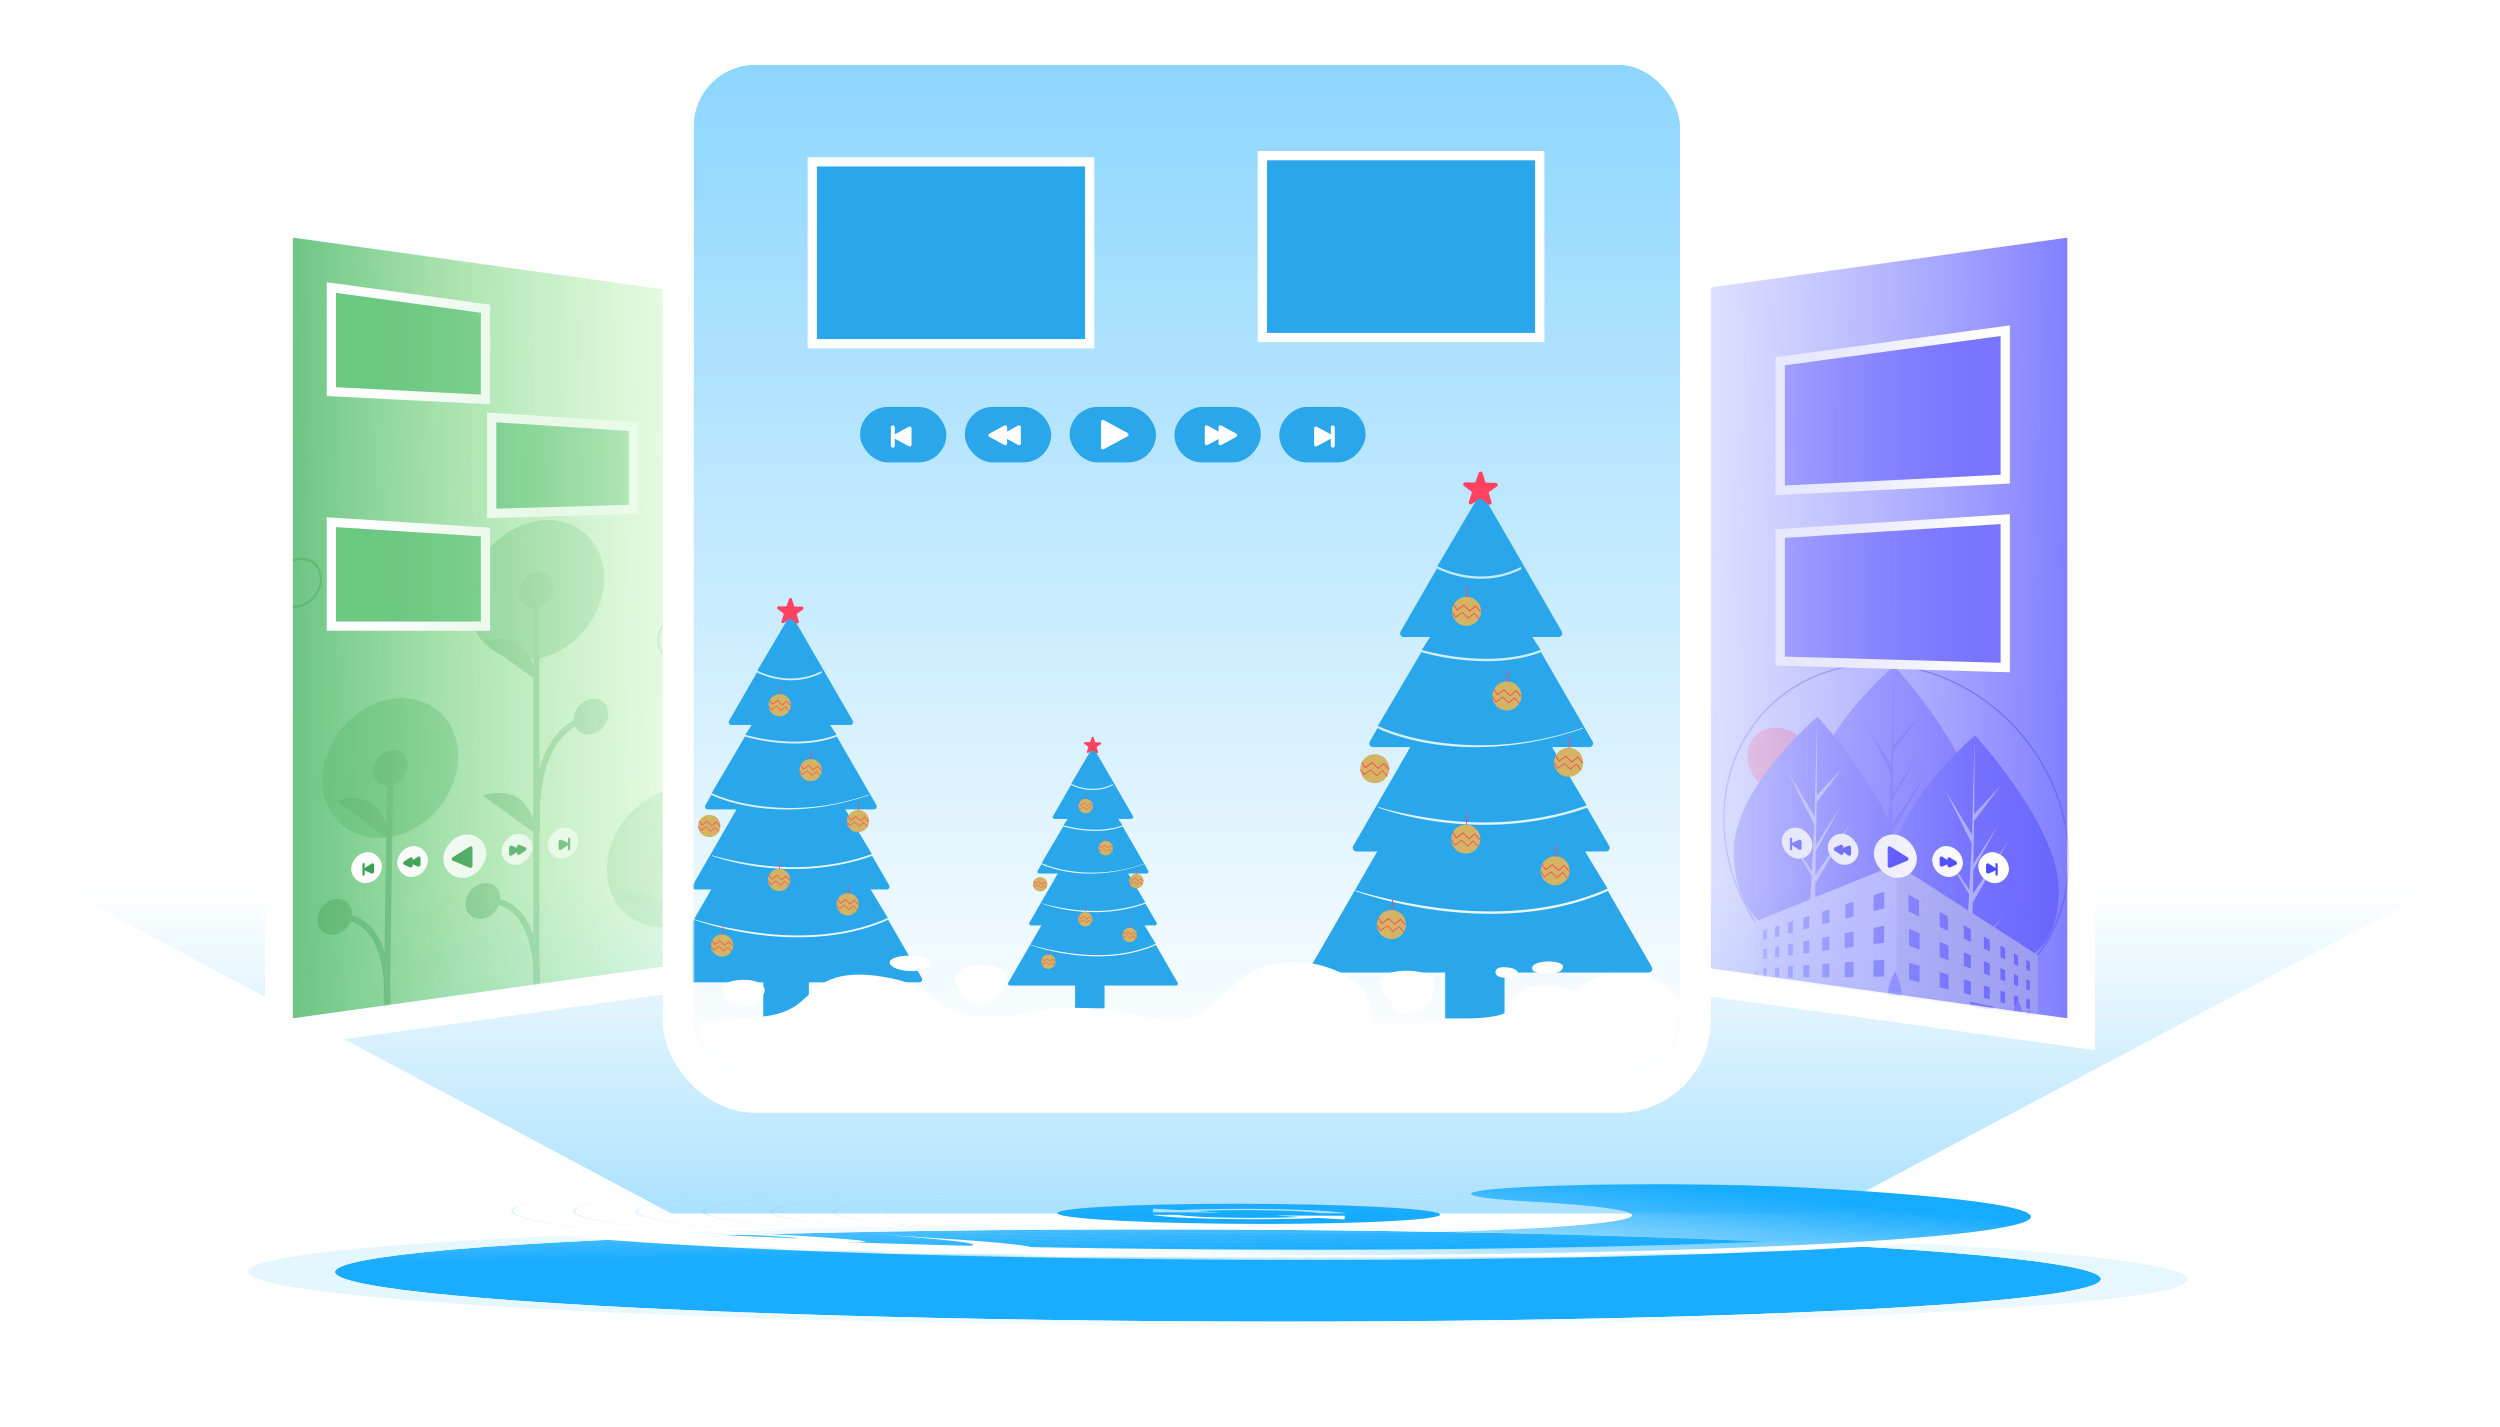 <svg xmlns="http://www.w3.org/2000/svg" xmlns:xlink="http://www.w3.org/1999/xlink" width="811" height="463" fill="none" xmlns:v="https://vecta.io/nano"><style><![CDATA[.B{fill:#ff4262}.C{fill:#fff}.D{fill:#d3b462}.E{fill-rule:evenodd}.F{fill:#2aa6eb}.G{stroke:#fff}.H{opacity:.3}.I{fill:#4e4afe}.J{fill:#4e49ff}.K{fill:#46a35b}.L{fill:#3ba053}.M{stroke:#46a35b}.N{stroke-width:2}.O{stroke-miterlimit:10}.P{color-interpolation-filters:sRGB}.Q{flood-opacity:0}.R{stroke-width:3}.S{fill:#5ab96f}.T{fill:#6c63ff}.U{fill:#c1c2ff}.V{stroke-width:3.348}]]></style><g filter="url(#E)"><circle r="202.835" transform="matrix(-.998 -.056 .999 -.048 405.11 393.769)" fill="url(#K)"/><circle r="212.835" transform="matrix(-.998 -.056 .999 -.048 405.11 393.769)" stroke="url(#L)" stroke-width="20"/></g><mask id="A" maskUnits="userSpaceOnUse" x="118" y="378" width="574" height="31" mask-type="alpha"><g transform="matrix(-.998 -.056 .999 -.048 405.11 393.769)"><circle r="202.835" class="C"/><circle r="202.835" stroke="#979797"/></g></mask><g mask="url(#A)"><g filter="url(#F)" class="G V"><path d="M225.983 383.652c98.971-4.782 259.402-4.129 358.332 1.46s98.895 13.997-.077 18.78-259.402 4.129-358.332-1.46-98.895-13.997.077-18.78z"/></g><path d="M635.382 391.476c-34.047-6.803-164.743-11.291-291.917-10.024s-202.668 7.811-168.621 14.614 164.743 11.291 291.917 10.024 202.668-7.811 168.621-14.614zm.893-.009c-34.179-6.83-165.382-11.335-293.049-10.062s-203.454 7.84-169.275 14.67S339.333 407.41 467 406.137s203.454-7.84 169.275-14.67z" fill="url(#M)" class="E H"/><path d="M615.969 391.67c-31.177-6.23-150.856-10.339-267.31-9.179s-185.585 7.152-154.408 13.382 150.856 10.339 267.31 9.179 185.585-7.152 154.408-13.382zm.892-.009c-31.309-6.256-151.494-10.383-268.441-9.218s-186.37 7.183-155.061 13.439 151.494 10.383 268.441 9.217 186.37-7.182 155.061-13.438z" fill="url(#N)" class="E H"/><path d="M596.559 391.863c-28.307-5.657-136.969-9.388-242.703-8.334s-168.5 6.494-140.193 12.15 136.969 9.388 242.702 8.334 168.501-6.494 140.194-12.15zm.893-.009c-28.439-5.683-137.608-9.431-243.835-8.373s-169.286 6.524-140.847 12.207 137.608 9.431 243.834 8.373 169.287-6.524 140.848-12.207z" fill="url(#O)" class="E H"/><path d="M575.386 392.074c-25.177-5.031-121.82-8.349-215.859-7.412s-149.864 5.775-124.687 10.806 121.819 8.349 215.858 7.412 149.864-5.775 124.688-10.806zm.892-.009c-25.308-5.057-122.458-8.393-216.99-7.451s-150.649 5.806-125.341 10.863 122.458 8.393 216.99 7.451 150.649-5.806 125.341-10.863z" fill="url(#P)" class="E H"/><path d="M554.208 392.284c-22.045-4.405-106.67-7.311-189.014-6.49s-131.227 5.057-109.181 9.462 106.669 7.311 189.014 6.49 131.227-5.057 109.181-9.462zm.893-.009c-22.177-4.431-107.309-7.354-190.146-6.529s-132.012 5.088-109.835 9.519 107.308 7.355 190.146 6.529 132.012-5.087 109.835-9.519z" fill="url(#Q)" class="E H"/><path d="M534.799 392.479c-19.176-3.832-92.783-6.359-164.408-5.645s-114.142 4.398-94.967 8.23 92.783 6.359 164.407 5.645 114.143-4.398 94.968-8.23zm.892-.009c-19.307-3.858-93.421-6.403-165.539-5.684s-114.928 4.429-95.621 8.287 93.422 6.403 165.539 5.684 114.929-4.429 95.621-8.287z" fill="url(#R)" class="E H"/><path d="M518.919 392.636c-16.828-3.362-81.421-5.58-144.275-4.954s-100.165 3.86-83.337 7.223 81.42 5.58 144.274 4.954 100.165-3.86 83.338-7.223zm.892-.009c-16.959-3.388-82.059-5.624-145.406-4.992s-100.95 3.89-83.991 7.279 82.059 5.624 145.406 4.993 100.95-3.891 83.991-7.28z" fill="url(#S)" class="E H"/><path d="M496.17 384.988c25.266-1.221 66.221-1.054 91.476.373 98.176 5.546 93.099 13.852-4.649 18.575s-256.623 4.341-354.799-1.206c-25.255-1.427-25.246-3.573.02-4.794s66.221-1.054 91.476.373c44.696 2.525 121.608 2.888 171.846.46s49.307-6.462 4.61-8.987c-25.255-1.427-25.246-3.573.02-4.794z" fill="url(#T)" class="E"/><g filter="url(#G)"><circle r="87.957" transform="matrix(-.365 -.073 1.364 -.014 405.112 393.772)" fill="#fcfffc"/><circle r="86.283" transform="matrix(-.365 -.073 1.364 -.014 405.112 393.772)" stroke="url(#U)" class="V"/></g><circle r="43.978" transform="matrix(-.365 -.073 1.364 -.014 405.11 393.771)" fill="#16abff"/><g filter="url(#H)" class="C"><path d="M283.689 398.204c15.79 1.024 43.312 3.267 27.074 4.051-20.298.981-66.434-.64-113.39-3.175 37.505 2.237 90.495 4.758 120.276 4.51 26.742-.223 27.018-1.941-33.96-5.386z"/><path d="M254.941 397.092l-21.588-1.219-33.93.25c-4.898.078-2.213.702 25.066 2.362s49.217 2.504 54.855 2.232-8.017-1.32-21.657-2.169l-25.371-1.355 22.625-.101zm-9.71 1.343l-24.601-1.153c-4.528-.02 6.467.759 14.799 1.23l23.081.988c1.125-.094-1.917-.423-13.279-1.065z" class="E"/></g><path d="M436.267 394.396l-22.699-.085 8.461.477c-9.449.457-24.714.4-34.048-.128-2.765-.155-4.792-.342-5.898-.542l-8.285-.032c1.277.315 4.217.61 8.474.85 12.465.704 32.78.781 45.397.171l8.46.478.138-1.189zm-48.079-1.519c9.448-.457 24.713-.399 34.047.128 2.849.161 4.842.348 5.898.543l8.285.031c-1.277-.315-4.217-.61-8.474-.85-12.464-.704-32.779-.781-45.396-.171l-8.46-.478-.138 1.189 22.698.086-8.46-.478z" class="C"/></g><path d="M17.588 286.949H792.58L591.468 393.643H217.684L17.588 286.949z" fill="url(#V)"/><path d="M538.707 90.974l-3.877.542v3.915 216.547 3.915l3.877.542 131.315 18.351 5.123.716v-5.173-253.25-5.173l-5.123.716-131.315 18.352z" fill="url(#W)" stroke-width="9" class="G"/><mask id="B" maskUnits="userSpaceOnUse" x="539" y="77" width="132" height="254" mask-type="alpha"><path d="M539.33 95.431l131.315-18.351v253.25L539.33 311.978V95.431z" fill="url(#X)"/></mask><g mask="url(#B)"><g opacity=".5"><path d="M577.257 257.011c5.739.679 10.391-3.455 10.391-9.235s-4.652-11.014-10.391-11.694-10.392 3.455-10.392 9.235 4.653 11.014 10.392 11.694z" fill="#ff6584"/><path d="M641.633 266.014c0 20.602-12.162 26.355-27.165 24.58s-27.165-10.409-27.165-31.01 27.165-43.594 27.165-43.594 27.165 29.423 27.165 50.024z" class="T"/><path d="M613.479 287.325l.278-17.209 11.578-19.959-11.535 17.26.126-7.738 7.979-14.487-7.946 12.44.225-13.917 8.545-11.275-8.51 9.087.14-25.55-.883 33.741.073-1.388-8.688-14.419 8.549 17.083-.81 15.476-.024-.416-10.015-15.277 9.985 16.734-.102 1.935-.018.027.008.161-2.053 39.265 2.744.325.329-20.368 9.961-14.335-9.936 12.804z" class="I"/><path d="M667.844 288.574c0 20.601-12.162 26.355-27.165 24.579s-27.165-10.408-27.165-31.01 27.165-43.594 27.165-43.594 27.165 29.424 27.165 50.025z" class="I"/><path d="M639.69 309.886l.278-17.209 11.578-19.96-11.534 17.261.124-7.738 7.98-14.488-7.946 12.44h0l.225-13.916 8.545-11.275-8.51 9.086.141-25.55-.884 33.742.073-1.388-8.688-14.419 8.549 17.083-.81 15.476-.024-.416-10.016-15.278 9.986 16.734-.102 1.936-.018.027.008.161-2.053 39.264 2.744.325.329-20.367 9.96-14.335-9.935 12.804z" class="U"/><path d="M616.762 282.528c0 20.601-12.162 26.355-27.165 24.579s-27.165-10.408-27.165-31.009 27.165-43.595 27.165-43.595 27.165 29.424 27.165 50.025z" class="I"/><path d="M588.608 303.84l.278-17.209 11.578-19.96-11.535 17.261.125-7.738 7.98-14.488-7.946 12.44h0l.225-13.916 8.545-11.275-8.51 9.087.14-25.551-.883 33.742.073-1.388-8.688-14.419 8.548 17.083-.809 15.476-.024-.416-10.016-15.277 9.986 16.733-.102 1.936-.018.027.009.161-2.054 39.265 2.744.324.329-20.367 9.961-14.335-9.936 12.804z" class="U"/><path d="M615.159 328.748c-12.993-1.537-25.583-7.564-35.627-17.053s-16.918-21.852-19.453-34.984-.572-26.22 5.552-37.033 16.033-18.684 28.037-22.27 25.36-2.666 37.793 2.603 23.174 14.563 30.392 26.295 10.468 25.18 9.194 38.049-6.991 24.366-16.178 32.53c-5.203 4.652-11.391 8.096-18.207 10.132s-14.125 2.625-21.503 1.731zm0-112.669c-30.729-3.637-55.73 18.579-55.73 49.523s25.001 59.078 55.73 62.715 55.73-18.579 55.73-49.523-25-59.078-55.73-62.715z" class="I"/><path d="M661.079 309.896v24.082l-91.833-10.869v-24.082l45.916-18.647.096.061 45.821 29.455z" class="U"/><path opacity=".1" d="M661.081 309.896v24.082l-45.821-5.423v-48.114l45.821 29.455z" fill="#000"/><path d="M611.24 294.654l-3.443.901v-5.162l3.443-1.112v5.373zm-38.073 9.943l-1.147.301v-3.134l1.147-.375v3.208zm4.02-.874l-1.339.347v-3.395l1.339-.433v3.481zm4.4-1.213l-1.53.399v-3.662l1.53-.497v3.76zm5.356-1.485l-1.914.501v-3.81l1.914-.618v3.927zm6.505-1.735l-2.296.602v-4.148l2.296-.743v4.289zm7.844-1.96l-2.679.699v-4.677l2.679-.865v4.843zm-28.125 13.624l-1.147.154v-3.18l1.147-.23v3.256zm4.02-.487l-1.339.179v-3.42l1.339-.267v3.508zm4.4-.636l-1.53.206v-3.662l1.53-.305v3.761zm5.356-.714l-1.914.257v-3.951l1.914-.38v4.074zm6.505-.965l-2.296.312v-4.244l2.296-.455v4.387zm7.844-.998l-2.87.387v-4.772l2.87-.57v4.955zm9.948-1.326l-3.443.464v-5.303l3.443-.68v5.519zm0 10.98l-3.443.034v-5.257l3.443-.249v5.472zm-38.073.311l-1.147.013v-3.039l1.147-.084v3.11zm4.02.09l-1.339.011v-3.252l1.339-.095v3.336zm4.4-.057l-1.53.013v-3.662l1.53-.113v3.762zm5.356-.137l-1.914.02v-3.907l1.914-.141v4.028zm6.505 0l-2.296.022v-4.339l2.296-.168v4.485zm7.844-.036l-2.87.026v-4.796l2.87-.209v4.979zm56.058-2.419l1.148.573v-3.135l-1.148-.646v3.208zm-4.018-1.824l1.339.664v-3.396l-1.339-.75v3.482zm-4.4-2.255l1.53.761v-3.662l-1.53-.859v3.76zm-5.358-2.753l1.913.954v-3.81l-1.913-1.071v3.927zm-6.506-3.275l2.296 1.146v-4.149l-2.296-1.286v4.289zm-7.843-3.818l2.678 1.333v-4.677l-2.678-1.499v4.843zm28.125 20.282l1.148.427v-3.18l-1.148-.502v3.255zm-4.018-1.438l1.339.496v-3.42l-1.339-.583v3.507zm-4.4-1.677l1.53.569v-3.663l-1.53-.667v3.761zm-5.358-1.983l1.913.71v-3.951l-1.913-.833v4.074zm-6.506-2.504l2.296.855v-4.243l-2.296-.999v4.387zm-7.843-2.855l2.869 1.066v-4.772l-2.869-1.249v4.955zm-9.948-3.681l3.444 1.279v-5.303l-3.444-1.495v5.519zm0 10.981l3.444.849v-5.257l-3.444-1.064v5.472zm38.073 9.323l1.148.284v-3.038l-1.148-.356v3.11zm-4.018-.862l1.339.329v-3.253l-1.339-.411v3.335zm-4.4-1.098l1.53.376v-3.663l-1.53-.475v3.762zm-5.358-1.405l1.913.473v-3.907l-1.913-.594v4.028zm-6.506-1.54l2.296.565v-4.339l-2.296-.712v4.486zm-7.843-1.892l2.869.705v-4.796l-2.869-.888v4.979zm-6.695-22.947l-3.444-1.715v-5.436l3.444 1.929v5.222zm32.335 31.615l-.281-.033v4.523l.281.033v-4.523zm-8.23-2.407v5.818l-3.73-.447-3.731-.448v-6.538l3.731.807 3.73.808zm-62.752-1.61l7.461.871v-6.538l-7.461-.152v5.819z" class="I"/><path opacity=".1" d="M646.635 326.547v5.818l-3.731-.447v-6.179l3.731.808z" fill="#000"/><path d="M614.781 323.297l-.383-.045v5.394l.383.046v-5.395z" class="I"/><path d="M616.797 321.615c0 1.89-1.003 3.349-2.208 3.26-1.172-.086-2.099-1.61-2.099-3.406s2.29-6.457 2.29-6.457 2.017 4.712 2.017 6.603z" class="T"/><path d="M569.765 319.697l-.228-.027v3.217l.228.027v-3.217z" class="I"/><path d="M570.969 318.695c0 1.127-.598 1.997-1.317 1.944-.699-.051-1.252-.96-1.252-2.031s1.366-3.852 1.366-3.852 1.203 2.811 1.203 3.939zm85.3 10.604c0 1.072-.671 1.83-1.544 1.686-.927-.154-1.721-1.255-1.721-2.45s1.721-3.979 1.721-3.979 1.544 3.67 1.544 4.743zm2.898 1.522c0 .76-.475 1.297-1.094 1.195-.657-.109-1.219-.889-1.219-1.736s1.219-2.819 1.219-2.819 1.094 2.6 1.094 3.36zm2.818.71c0 .667-.418 1.139-.962 1.049-.577-.095-1.072-.781-1.072-1.525s1.072-2.478 1.072-2.478.962 2.286.962 2.954z" class="T"/></g><rect width="10" height="10" rx="5" transform="matrix(.995 .105 0 1 578 268)" class="C"/><path d="M581.015 271.72a.41.41 0 0 1 .36.4v1.402c.052-.095.134-.175.246-.225l1.933-.851c.398-.175.882.165.882.62v2.109c0 .455-.484.693-.882.435l-1.933-1.258c-.112-.073-.194-.17-.246-.276v1.402a.32.32 0 0 1-.36.325.41.41 0 0 1-.36-.4v-3.359c0-.2.161-.345.36-.324z" class="E J"/><rect width="10" height="10" rx="5" transform="matrix(.995 .105 0 1 592.945 270)" class="C"/><path d="M597.676 275.187c-.417.184-.417.784 0 1.055l1.933 1.258c.397.258.881.02.881-.435v-2.109c0-.455-.484-.795-.881-.62l-1.933.851z" class="J"/><path d="M595.156 274.923c-.416.183-.416.784 0 1.054l1.933 1.258c.398.259.881.02.881-.435v-2.109c0-.454-.483-.795-.881-.62l-1.933.852z" class="J"/><rect width="10" height="10" rx="5" transform="matrix(-.995 -.105 0 1 651.705 277.001)" class="C"/><path d="M647.694 279.982c-.199-.021-.36.124-.36.324v1.403c-.052-.106-.134-.203-.246-.276l-1.933-1.258c-.398-.259-.882-.02-.882.435v2.109c0 .455.484.795.882.62l1.933-.851c.112-.05.194-.13.246-.225v1.402a.41.41 0 0 0 .36.399c.199.021.36-.124.36-.324v-3.359a.41.41 0 0 0-.36-.399z" class="E J"/><rect width="10" height="10" rx="5" transform="matrix(-.995 -.105 0 1 636.76 275)" class="C"/><path d="M632.029 279.193c.417.271.417.872 0 1.055l-1.932.851c-.398.175-.882-.165-.882-.62v-2.109c0-.455.484-.693.882-.434l1.932 1.257z" class="J"/><path d="M634.549 279.458c.416.271.416.871 0 1.055l-1.933.851c-.398.175-.881-.165-.881-.62v-2.109c0-.455.483-.694.881-.435l1.933 1.258z" class="J"/><rect width="14" height="14" rx="7" transform="matrix(.995 .105 0 1 607.891 270.001)" class="C"/><path d="M618.805 278.115c.429.269.429.886 0 1.065l-5.568 2.324c-.397.166-.872-.174-.872-.624v-5.818c0-.45.475-.69.872-.441l5.568 3.494z" class="J"/><path d="M578.798 117.014l-1.298.176v1.31 39 1.577l1.575-.079 70-3.5 1.425-.071V154v-45-1.717l-1.702.231-70 9.5zm.106 55.989l-1.404.09v1.407V213v1.458l1.457.041 70 2 1.543.044V215v-45-1.6l-1.596.103-70 4.5z" fill="#7875ff" class="G R"/></g><path d="M226.937 90.974l3.877.542v3.915 216.547 3.915l-3.877.542-131.315 18.351-5.123.716v-5.173-253.25-5.173l5.123.716 131.315 18.352z" fill="url(#Y)" stroke-width="9" class="G"/><mask id="C" maskUnits="userSpaceOnUse" x="95" y="77" width="132" height="254" mask-type="alpha"><path d="M226.314 95.431L95 77.079v253.25l131.314-18.351V95.431z" fill="url(#Z)"/></mask><g mask="url(#C)"><g opacity=".4"><path d="M253.225 308.671L94.773 335.897v74.906l158.452-27.227v-74.905z" class="K"/><use xlink:href="#b" class="S"/><path d="M218.707 318.664l.181-40.586" class="M N O"/><path d="M218.89 283.812c3.122-.536 5.653-3.539 5.653-6.706s-2.531-5.3-5.653-4.764-5.652 3.539-5.652 6.706 2.531 5.301 5.652 4.764zm-.115 19.278s-.729-17.499-17.291-12.681l17.291 12.681z" class="K"/><path d="M126.608 271.528c12.169-2.091 22.034-13.795 22.034-26.143s-9.865-20.662-22.034-18.571-22.034 13.796-22.034 26.144 9.865 20.661 22.034 18.57z" class="S"/><path d="M125.355 331.922l1.269-82.779" class="M N O"/><path d="M126.623 254.879c3.121-.537 5.652-3.539 5.652-6.707s-2.531-5.3-5.652-4.763-5.652 3.539-5.652 6.706 2.53 5.3 5.652 4.764zm-.358 17.679s-.536-17.539-17.119-12.904l17.119 12.904z" class="K"/><path d="M125.381 330.343s4.153-34.538-16.813-32.905" class="M N O"/><path d="M108.57 303.172c3.122-.537 5.652-3.539 5.652-6.707s-2.53-5.3-5.652-4.763-5.652 3.538-5.652 6.706 2.531 5.3 5.652 4.764z" class="K"/><use xlink:href="#b" x="-44.918" y="-86.8" class="S"/><path d="M174 326.749V191.478" class="M N O"/><path d="M174.004 197.146c3.121-.536 5.652-3.539 5.652-6.706s-2.531-5.3-5.652-4.764-5.652 3.539-5.652 6.706 2.53 5.301 5.652 4.764zm-17.362 100.853c3.122-.537 5.653-3.539 5.653-6.706s-2.531-5.301-5.653-4.764-5.652 3.539-5.652 6.706 2.531 5.3 5.652 4.764zm17.359-77.292s-.808-17.483-17.36-12.59l17.36 12.59zm0 49.954s-.808-17.483-17.36-12.59l17.36 12.59z" class="K"/><path d="M174.001 325.172s3.633-34.875-17.36-32.906" class="M N O"/><path d="M191.711 238.178c3.121-.536 5.652-3.538 5.652-6.706s-2.531-5.3-5.652-4.764-5.652 3.539-5.652 6.707 2.53 5.3 5.652 4.763z" class="K"/><path d="M174.35 269.489s-3.634-31.8 17.36-37.046" class="M N O"/><path d="M221.128 214.433c-1.567.269-3.099.061-4.402-.599s-2.318-1.74-2.918-3.106-.756-2.955-.451-4.567 1.061-3.174 2.169-4.488 2.519-2.323 4.056-2.897 3.13-.689 4.577-.33 2.685 1.178 3.556 2.35 1.335 2.647 1.335 4.237c-.002 2.131-.838 4.318-2.323 6.081s-3.499 2.955-5.599 3.319zm0-15.347c-1.425.245-2.817.913-4.002 1.919a9.27 9.27 0 0 0-2.652 3.736c-.545 1.429-.688 2.923-.41 4.293s.964 2.554 1.971 3.403 2.29 1.324 3.688 1.366 2.845-.352 4.161-1.131 2.441-1.909 3.232-3.247 1.214-2.823 1.214-4.268c-.002-1.938-.762-3.665-2.112-4.803s-3.181-1.594-5.09-1.268zM96.53 197.113c-1.567.27-3.099.061-4.401-.598a6.26 6.26 0 0 1-2.918-3.106c-.6-1.366-.757-2.955-.451-4.567s1.06-3.174 2.168-4.489 2.52-2.323 4.057-2.897 3.13-.689 4.577-.329 2.685 1.177 3.555 2.35 1.336 2.647 1.336 4.236c-.003 2.132-.838 4.319-2.324 6.081s-3.499 2.956-5.599 3.319zm0-15.346c-1.424.245-2.817.913-4.001 1.919a9.28 9.28 0 0 0-2.653 3.736c-.545 1.429-.688 2.922-.41 4.292s.964 2.554 1.971 3.403 2.291 1.325 3.688 1.367 2.845-.352 4.161-1.131 2.441-1.909 3.233-3.247 1.213-2.823 1.213-4.269c-.002-1.937-.761-3.664-2.112-4.802s-3.181-1.594-5.09-1.268zm181.135 206.381v-83.675l-33.49 5.754c0 39.15-31.279 76.262-69.863 82.891s-69.863-19.732-69.863-58.881L76 339.125V422.8l201.665-34.652z" class="K"/><path d="M174.31 393.118c38.584-6.63 69.863-43.741 69.863-82.891l-139.726 24.009c0 39.15 31.279 65.512 69.863 58.882z" class="S"/></g><rect width="10" height="10" rx="5" transform="matrix(-.995 .105 0 1 187.645 268)" class="C"/><path d="M184.629 271.72a.41.41 0 0 0-.36.4v1.402c-.052-.095-.134-.175-.246-.225l-1.933-.851c-.397-.175-.881.165-.881.62v2.109c0 .455.484.693.881.435l1.933-1.258c.112-.073.194-.17.246-.276v1.402a.32.32 0 0 0 .36.325.41.41 0 0 0 .36-.4v-3.359c0-.2-.161-.345-.36-.324z" class="E L"/><rect width="10" height="10" rx="5" transform="matrix(-.995 .105 0 1 172.699 270)" class="C"/><path d="M167.969 275.187c.416.184.416.784 0 1.055l-1.933 1.258c-.398.258-.881.02-.881-.435v-2.109c0-.455.483-.795.881-.62l1.933.851z" class="L"/><path d="M170.488 274.923c.417.183.417.784 0 1.054l-1.932 1.258c-.398.259-.882.02-.882-.435v-2.109c0-.454.484-.795.882-.62l1.932.852z" class="L"/><rect width="10" height="10" rx="5" transform="matrix(.995 -.105 0 1 113.939 277.001)" class="C"/><path d="M117.951 279.982c.199-.021.36.124.36.324v1.403c.052-.106.134-.203.246-.276l1.933-1.258c.397-.259.881-.02.881.435v2.109c0 .455-.484.795-.881.62l-1.933-.851c-.112-.05-.194-.13-.246-.225v1.402a.41.41 0 0 1-.36.399c-.199.021-.36-.124-.36-.324v-3.359a.41.41 0 0 1 .36-.399z" class="E L"/><rect width="10" height="10" rx="5" transform="matrix(.995 -.105 0 1 128.885 275)" class="C"/><path d="M133.615 279.193c-.416.271-.416.872 0 1.055l1.933.851c.398.175.881-.165.881-.62v-2.109c0-.455-.483-.693-.881-.434l-1.933 1.257z" class="L"/><path d="M131.096 279.458c-.417.271-.417.871 0 1.055l1.932.851c.398.175.882-.165.882-.62v-2.109c0-.455-.484-.694-.882-.435l-1.932 1.258z" class="L"/><rect width="14" height="14" rx="7" transform="matrix(-.995 .105 0 1 157.754 270.001)" class="C"/><path d="M146.839 278.115c-.428.269-.428.886 0 1.065l5.568 2.324c.398.166.872-.174.872-.624v-5.818c0-.45-.474-.69-.872-.441l-5.568 3.494z" class="L"/><path d="M156.204 99.978l1.296.178v1.308V128v1.578l-1.576-.08-47-2.381-1.424-.073v-1.425V95v-1.72l1.704.234 47 6.464zm-.108 72.525l1.404.09V174v27.619 1.5H156h-47-1.5v-1.5V171v-1.599l1.596.102 47 3zm48.001-34.2l1.403.091v1.406 23.956 1.457l-1.457.042-43 1.244-1.543.045V165v-28-1.601l1.597.104 43 2.8z" fill="#6bc881" class="G R"/></g><g filter="url(#I)"><rect x="225" y="17" width="320" height="330" rx="20" fill="url(#a)"/><rect x="220" y="12" width="330" height="340" rx="25" stroke-width="10" class="G"/></g><mask id="D" maskUnits="userSpaceOnUse" x="225" y="17" width="320" height="330" mask-type="alpha"><rect x="225" y="17" width="320" height="330" rx="20" fill="#d9d9d9"/></mask><g mask="url(#D)"><path d="M488.075 330.37h-19.256v-14.883h-42.614a1.2 1.2 0 0 1-.602-.161c-.184-.106-.336-.258-.442-.441a1.2 1.2 0 0 1-.161-.603c0-.212.056-.419.161-.603l14.333-24.824.241.115-.043.113c1.276.463 12.073 4.269 26.826 6.216 5.639.749 11.32 1.13 17.008 1.141 14.183 0 26.959-2.476 37.973-7.358l.11-.049 14.23 24.646c.105.184.161.391.161.603s-.056.419-.161.603a1.19 1.19 0 0 1-.442.441 1.2 1.2 0 0 1-.602.161h-46.72v14.883zm-5.911-116.665c-7.024-.039-14.013-.992-20.79-2.836l-.164-.048 2.718-4.172h-8.518a1.2 1.2 0 0 1-.602-.161c-.184-.106-.336-.258-.441-.441s-.162-.391-.162-.603a1.21 1.21 0 0 1 .161-.602l11.847-20.52.234.131-.056.103a33.07 33.07 0 0 0 14.121 3.195c4.522.016 8.982-1.046 13.011-3.099l-.113-.754c-13.481 6.911-26.466.141-27.014-.152l-.122-.065 14.225-24.102 26.132 45.263a1.2 1.2 0 0 1 .162.602c0 .212-.056.419-.162.603a1.21 1.21 0 0 1-.441.441 1.2 1.2 0 0 1-.603.161h-8.518l2.713 4.163-.148.055c-5.662 2.128-11.801 2.838-17.47 2.838z" class="F"/><path d="M483.518 295.658a130.28 130.28 0 0 1-16.956-1.136c-15.252-2.011-26.402-5.528-26.87-5.7l-.149-.055 7.241-12.541h-6.751a1.2 1.2 0 0 1-.602-.162c-.183-.106-.336-.258-.441-.441s-.162-.391-.162-.603a1.2 1.2 0 0 1 .162-.602l18.512-32.065h-12.099a1.21 1.21 0 0 1-1.044-.602 1.21 1.21 0 0 1-.162-.603c0-.212.056-.419.162-.603l2.56-4.434.235.127-.053.106c.958.463 7.594 3.52 18.345 5.097a91.06 91.06 0 0 0 13.187.939c11.511 0 23.232-2.033 34.842-6.044l-.081-.232c-20.344 7.028-37.266 6.118-47.887 4.562-11.382-1.666-18.121-4.988-18.402-5.128l-.128-.064 14.199-24.078.197.262c6.77 1.847 13.753 2.8 20.771 2.836 6.573 0 12.456-.951 17.487-2.827l-.053-.14.241-.115 16.82 29.133c.106.184.161.391.161.603a1.21 1.21 0 0 1-.602 1.044c-.184.105-.391.161-.603.161h-12.1l11.233 18.919-.153.053c-18.18 6.391-35.496 6.032-46.821 4.605-11.579-1.46-19.472-3.766-20.548-4.168l-.09.229c1.076.402 8.971 3.249 20.591 4.716a111.13 111.13 0 0 0 13.814.867c11.679 0 22.858-1.854 33.227-5.512l.105-.037 7.155 12.393a1.2 1.2 0 0 1 .162.602c0 .212-.056.42-.162.603a1.21 1.21 0 0 1-.441.441 1.2 1.2 0 0 1-.602.161h-6.752l7.271 12.057-.136.061c-12.623 5.584-26.042 7.315-37.83 7.315z" class="F"/><path d="M508.848 252.022c2.603 0 4.712-2.11 4.712-4.712a4.71 4.71 0 1 0-9.423 0c0 2.602 2.109 4.712 4.711 4.712z" class="D"/><path d="M505.738 247.161l-1.22-1.89.247-.16 1.049 1.626 2.155-1.6 1.926 1.898 1.894-1.647 1.736 1.997-.222.193-1.543-1.774-1.877 1.632-1.941-1.913-2.204 1.638zm7.122 2.734l-1.556-1.788-1.878 1.633-1.94-1.912-2.201 1.635-1.209-1.873.216-.139 1.06 1.643 2.157-1.603 1.928 1.899 1.892-1.646 1.724 1.983-.193.168zm-3.741-10.683l-.246 3.525.294.021.245-3.525-.293-.021z" class="B"/><path d="M445.981 254.076c2.602 0 4.712-2.11 4.712-4.712s-2.11-4.712-4.712-4.712-4.711 2.11-4.711 4.712 2.109 4.712 4.711 4.712z" class="D"/><path d="M442.868 249.214l-1.22-1.89.248-.16 1.049 1.626 2.155-1.601 1.926 1.899 1.893-1.647 1.737 1.996-.222.194-1.543-1.775-1.878 1.633-1.94-1.913-2.205 1.638zm7.122 2.734l-1.555-1.789-1.879 1.634-1.939-1.912-2.201 1.635-1.209-1.873.216-.139 1.06 1.643 2.157-1.603 1.928 1.899 1.892-1.646 1.724 1.982-.194.169z" class="B"/><path d="M475.749 203.01a4.71 4.71 0 1 0 0-9.423c-2.602 0-4.712 2.109-4.712 4.712s2.11 4.711 4.712 4.711z" class="D"/><path d="M472.634 198.149l-1.22-1.89.248-.159 1.049 1.625 2.154-1.6 1.926 1.898 1.894-1.647 1.736 1.997-.222.193-1.543-1.774-1.877 1.632-1.941-1.913-2.204 1.638zm7.122 2.734l-1.555-1.789-1.879 1.633-1.939-1.911-2.201 1.635-1.209-1.873.215-.14 1.06 1.643 2.158-1.603 1.927 1.9 1.893-1.646 1.724 1.982-.194.169zm-3.739-10.684l-.246 3.526.294.02.246-3.525-.294-.021z" class="B"/><path d="M504.487 287.178c2.602 0 4.712-2.109 4.712-4.711s-2.11-4.712-4.712-4.712-4.712 2.109-4.712 4.712 2.11 4.711 4.712 4.711z" class="D"/><path d="M501.374 282.316l-1.22-1.89.248-.159 1.049 1.626 2.154-1.601 1.927 1.899 1.893-1.647 1.737 1.996-.223.193-1.543-1.774-1.877 1.633-1.941-1.913-2.204 1.637zm7.124 2.734l-1.555-1.788-1.878 1.633-1.94-1.912-2.201 1.636-1.209-1.874.215-.139 1.061 1.643 2.157-1.603 1.928 1.9 1.892-1.646 1.724 1.982-.194.168zm-3.741-10.683l-.245 3.526.293.02.246-3.525-.294-.021z" class="B"/><path d="M451.37 304.627a4.71 4.71 0 0 0 4.711-4.711c0-2.602-2.109-4.712-4.711-4.712s-4.712 2.11-4.712 4.712 2.11 4.711 4.712 4.711z" class="D"/><path d="M448.257 299.767l-1.22-1.89.248-.16 1.049 1.626 2.154-1.601 1.926 1.899 1.894-1.647 1.736 1.996-.222.193-1.543-1.774-1.877 1.633-1.941-1.913-2.204 1.638zm7.124 2.733l-1.555-1.789-1.879 1.633-1.94-1.912-2.2 1.636-1.209-1.873.215-.139 1.06 1.642 2.158-1.603 1.927 1.9 1.893-1.646 1.724 1.982-.194.169zm-3.743-10.682l-.245 3.525.293.02.246-3.525-.294-.02z" class="B"/><path d="M488.837 230.468a4.71 4.71 0 1 0 0-9.423 4.71 4.71 0 1 0 0 9.423z" class="D"/><path d="M485.722 225.606l-1.22-1.891.248-.159 1.049 1.625 2.154-1.6 1.926 1.898 1.894-1.647 1.737 1.997-.223.193-1.543-1.774-1.877 1.632-1.941-1.913-2.204 1.639zm7.122 2.734l-1.556-1.789-1.878 1.633-1.94-1.912-2.201 1.636-1.208-1.873.215-.139 1.06 1.642 2.158-1.603 1.927 1.9 1.893-1.646 1.724 1.982-.194.169zm-3.739-10.684l-.246 3.526.294.02.246-3.525-.294-.021z" class="B"/><path d="M475.491 276.913c2.602 0 4.712-2.109 4.712-4.711s-2.11-4.712-4.712-4.712-4.712 2.11-4.712 4.712 2.11 4.711 4.712 4.711z" class="D"/><path d="M472.378 272.053l-1.22-1.89.248-.16 1.049 1.626 2.154-1.601 1.926 1.899 1.894-1.647 1.736 1.996-.222.194-1.543-1.775-1.877 1.633-1.941-1.913-2.204 1.638zm7.122 2.734l-1.555-1.789-1.879 1.634-1.94-1.912-2.2 1.635-1.209-1.873.215-.139 1.06 1.643 2.158-1.604 1.927 1.9 1.893-1.646 1.724 1.982-.194.169zm-3.741-10.683l-.245 3.525.293.02.246-3.525-.294-.02zm7.449-100.386a.66.66 0 0 1-.402-.136l-2.383-1.788a.4.4 0 0 0-.472-.007l-2.437 1.713c-.116.081-.254.124-.396.122s-.278-.049-.391-.134a.67.67 0 0 1-.238-.339c-.042-.135-.04-.279.006-.413l.964-2.819c.028-.08.03-.167.005-.248a.4.4 0 0 0-.143-.204l-2.383-1.788a.66.66 0 0 1-.238-.338c-.042-.135-.04-.28.006-.414s.133-.249.248-.331.254-.124.396-.122l2.979.046a.4.4 0 0 0 .237-.072c.069-.049.122-.119.149-.199l.964-2.819a.65.65 0 0 1 .644-.453.66.66 0 0 1 .393.132.67.67 0 0 1 .237.341l.876 2.847a.4.4 0 0 0 .378.283l2.979.046c.141.003.278.049.391.134a.67.67 0 0 1 .238.339c.041.135.04.28-.006.414a.68.68 0 0 1-.248.331l-2.437 1.713c-.07.049-.122.118-.149.199s-.029.167-.004.248l.877 2.847a.67.67 0 0 1-.004.415.66.66 0 0 1-.251.33c-.113.08-.247.124-.385.124z" class="B"/><path d="M358.32 327.086h-9.562v-7.39h-21.16c-.105 0-.208-.028-.299-.081s-.166-.128-.219-.219-.08-.194-.08-.299.028-.208.08-.299l7.117-12.326.12.056-.022.057c.634.23 5.995 2.12 13.321 3.086 2.8.372 5.621.561 8.445.567 7.042 0 13.386-1.23 18.855-3.654l.055-.024 7.066 12.238c.052.091.08.194.08.299s-.028.208-.08.299a.59.59 0 0 1-.219.219c-.091.052-.194.081-.299.081H358.32v7.39zm-2.935-57.929a40.19 40.19 0 0 1-10.324-1.409l-.081-.024 1.35-2.071h-4.23c-.105 0-.208-.028-.299-.08s-.166-.128-.219-.219-.08-.194-.08-.299.028-.209.08-.3l5.883-10.188.116.065-.028.05c2.191 1.041 4.586 1.583 7.012 1.587a14.11 14.11 0 0 0 6.46-1.539l-.056-.374c-6.694 3.432-13.141.07-13.413-.076l-.061-.032 7.063-11.968 12.976 22.475c.053.091.08.195.08.3s-.027.208-.08.299-.128.166-.219.219-.194.08-.299.08h-4.23l1.347 2.067-.073.028c-2.812 1.056-5.86 1.409-8.675 1.409z" class="F"/><path d="M356.058 309.849a64.79 64.79 0 0 1-8.42-.564c-7.573-.999-13.11-2.745-13.342-2.83l-.074-.028 3.596-6.227h-3.352c-.105 0-.209-.028-.3-.081s-.166-.128-.219-.219-.08-.194-.08-.299.028-.208.08-.299l9.193-15.922h-6.008c-.105 0-.209-.027-.3-.08s-.166-.128-.219-.219-.08-.194-.08-.299.028-.208.08-.299l1.272-2.202.117.063-.027.053c.476.229 3.771 1.747 9.109 2.53 2.169.314 4.357.47 6.548.467 5.716 0 11.536-1.01 17.301-3.002l-.04-.115c-10.102 3.49-18.504 3.038-23.779 2.266-5.651-.828-8.997-2.477-9.137-2.547l-.063-.032 7.05-11.955.098.129c3.362.918 6.829 1.391 10.314 1.409 3.264 0 6.185-.472 8.683-1.404l-.027-.07.12-.056 8.352 14.466c.053.091.08.194.08.299s-.027.208-.08.299a.59.59 0 0 1-.219.219c-.091.053-.194.08-.299.08h-6.008l5.577 9.394-.076.027c-9.027 3.173-17.625 2.995-23.249 2.286-5.749-.724-9.669-1.87-10.203-2.069l-.044.113c.534.2 4.454 1.614 10.224 2.342 2.275.286 4.566.43 6.859.431 5.799 0 11.351-.921 16.499-2.737l.052-.019 3.553 6.154c.053.091.08.194.08.299s-.027.208-.08.299a.59.59 0 0 1-.219.219c-.091.053-.194.081-.299.081H371.3l3.61 5.987-.068.029c-6.267 2.773-12.931 3.633-18.784 3.633z" class="F"/><path d="M368.636 288.182a2.34 2.34 0 0 0 2.34-2.34 2.34 2.34 0 0 0-2.34-2.339 2.34 2.34 0 0 0-2.339 2.339 2.34 2.34 0 0 0 2.339 2.34z" class="D"/><path d="M367.09 285.769l-.606-.939.123-.079.521.807 1.07-.795.956.943.941-.818.862.992-.11.096-.767-.881-.932.81-.963-.949-1.095.813z" class="B"/><use xlink:href="#c" class="B"/><path d="M368.768 281.821l-.122 1.75.146.01.122-1.75-.146-.01z" class="B"/><path d="M337.418 289.203a2.34 2.34 0 0 0 0-4.68 2.34 2.34 0 0 0 0 4.68z" class="D"/><path d="M335.871 286.787l-.605-.938.123-.079.521.807 1.069-.795.957.943.94-.818.862.991-.11.096-.766-.881-.932.811-.964-.95-1.095.813zm3.537 1.358l-.772-.888-.933.811-.963-.949-1.093.812-.6-.93.107-.069.526.815 1.072-.796.957.944.939-.818.856.984-.096.084z" class="B"/><path d="M352.199 263.845a2.34 2.34 0 0 0 2.339-2.339 2.34 2.34 0 0 0-2.339-2.34 2.34 2.34 0 0 0-2.34 2.34 2.34 2.34 0 0 0 2.34 2.339z" class="D"/><path d="M350.653 261.432l-.606-.939.123-.079.521.807 1.07-.794.956.942.94-.818.862.992-.11.096-.766-.881-.932.81-.964-.95-1.094.814zm3.535 1.357l-.773-.888-.933.811-.963-.95-1.093.812-.6-.93.107-.069.527.816 1.071-.796.957.943.94-.817.856.984-.096.084zm-1.855-5.305l-.122 1.75.146.011.122-1.751-.146-.01z" class="B"/><use xlink:href="#d" class="D"/><path d="M364.924 303.225l-.606-.939.123-.079.521.807 1.07-.794.956.942.941-.817.862.991-.11.096-.767-.881-.932.81-.963-.949-1.095.813z" class="B"/><use xlink:href="#c" x="-2.166" y="17.457" class="B"/><path d="M366.604 299.277l-.122 1.75.146.011.122-1.751-.146-.01z" class="B"/><use xlink:href="#d" x="-26.377" y="8.664" class="D"/><path d="M338.547 311.889l-.606-.939.123-.079.521.807 1.07-.794.956.942.941-.817.862.991-.11.096-.767-.881-.932.811-.963-.95-1.095.813z" class="B"/><use xlink:href="#c" x="-28.543" y="26.121" class="B"/><path d="M340.227 307.942l-.122 1.75.146.011.122-1.751-.146-.01z" class="B"/><path d="M358.699 277.48a2.34 2.34 0 0 0 2.339-2.34 2.34 2.34 0 0 0-2.339-2.339 2.34 2.34 0 0 0-2.34 2.339 2.34 2.34 0 0 0 2.34 2.34z" class="D"/><path d="M357.151 275.065l-.606-.939.123-.079.521.807 1.07-.795.956.943.94-.818.863.992-.111.096-.766-.881-.932.81-.964-.95-1.094.814zm3.537 1.358l-.773-.889-.932.811-.964-.949-1.093.812-.6-.93.107-.069.527.816 1.071-.796.957.943.94-.817.856.984-.096.084zm-1.855-5.305l-.122 1.75.146.01.122-1.75-.146-.01z" class="B"/><path d="M352.072 300.542a2.34 2.34 0 0 0 2.34-2.339 2.34 2.34 0 0 0-4.68 0 2.34 2.34 0 0 0 2.34 2.339z" class="D"/><path d="M350.526 298.128l-.606-.938.123-.08.521.808 1.07-.795.956.943.94-.818.862.991-.11.096-.766-.881-.932.811-.964-.95-1.094.813zm3.537 1.358l-.773-.888-.933.811-.963-.949-1.093.812-.6-.931.107-.069.527.816 1.071-.796.957.943.94-.817.856.984-.096.084zm-1.859-5.305l-.122 1.751.146.01.122-1.751-.146-.01zm3.699-49.846c-.072-.001-.142-.024-.199-.068l-1.183-.888c-.034-.025-.075-.039-.117-.04s-.083.012-.118.037l-1.21.85c-.057.041-.126.062-.196.061a.33.33 0 0 1-.195-.067c-.056-.042-.097-.101-.118-.168a.34.34 0 0 1 .003-.205l.479-1.4c.014-.04.015-.083.002-.123s-.037-.076-.071-.101l-1.183-.888a.33.33 0 0 1-.118-.168c-.021-.067-.02-.139.003-.205s.066-.124.123-.165.126-.061.197-.06l1.479.023c.042 0 .083-.012.118-.037a.2.2 0 0 0 .074-.098l.478-1.4c.022-.067.065-.126.122-.166s.128-.061.198-.059a.34.34 0 0 1 .195.066c.056.042.098.101.118.169l.435 1.414a.2.2 0 0 0 .071.101c.034.025.074.039.117.039l1.479.023c.07.001.138.025.194.067a.33.33 0 0 1 .118.168c.021.067.02.139-.003.205s-.066.124-.123.165l-1.21.851a.19.19 0 0 0-.074.098c-.014.04-.015.083-.002.123l.435 1.414c.022.067.021.14-.002.206a.33.33 0 0 1-.124.164c-.058.04-.123.061-.192.062z" class="B"/><path d="M262.387 330.087h-14.772v-11.418h-32.69c-.163 0-.322-.042-.463-.123a.93.93 0 0 1-.338-.339c-.081-.14-.124-.3-.124-.462s.043-.322.124-.462l10.995-19.044.185.088-.033.087c.979.355 9.261 3.275 20.579 4.768a100.58 100.58 0 0 0 13.047.876c10.88 0 20.681-1.9 29.13-5.645l.085-.038 10.916 18.908c.081.14.124.3.124.462s-.043.322-.124.462a.93.93 0 0 1-.338.339c-.141.081-.3.123-.463.123h-35.84v11.418zm-4.534-89.498c-5.389-.029-10.75-.761-15.949-2.175l-.126-.037 2.085-3.2h-6.534c-.162 0-.322-.043-.462-.124a.92.92 0 0 1-.339-.339c-.081-.14-.124-.3-.124-.462s.043-.322.124-.462l9.088-15.741.179.1-.042.079a25.37 25.37 0 0 0 10.832 2.451 21.82 21.82 0 0 0 9.982-2.378l-.087-.578c-10.342 5.302-20.303.108-20.723-.116l-.094-.05 10.912-18.49 20.047 34.723c.081.14.124.3.124.462s-.043.322-.124.462a.93.93 0 0 1-.801.463h-6.534l2.081 3.193-.114.042c-4.343 1.633-9.053 2.177-13.401 2.177z" class="F"/><path d="M258.893 303.458a99.97 99.97 0 0 1-13.008-.873c-11.7-1.542-20.254-4.24-20.613-4.372l-.114-.042 5.555-9.621h-5.179c-.162 0-.322-.043-.462-.124s-.258-.198-.339-.338a.93.93 0 0 1-.124-.463c0-.162.043-.321.124-.462l14.202-24.598h-9.282c-.162 0-.322-.042-.462-.124s-.258-.197-.339-.338-.124-.3-.124-.462a.93.93 0 0 1 .124-.463l1.964-3.401.181.097-.042.082c.736.354 5.826 2.7 14.074 3.91 3.35.484 6.731.725 10.116.72 8.831 0 17.822-1.56 26.728-4.637l-.061-.178c-15.607 5.392-28.588 4.694-36.737 3.5-8.731-1.278-13.901-3.826-14.116-3.934l-.098-.049 10.892-18.471.151.201c5.194 1.417 10.551 2.148 15.935 2.176 5.042 0 9.555-.73 13.414-2.169l-.04-.108.185-.087 12.903 22.348c.081.141.123.3.123.463s-.042.321-.123.462-.198.257-.339.338-.3.124-.462.124h-9.282l8.616 14.513-.116.042c-13.947 4.902-27.231 4.626-35.919 3.532-8.883-1.12-14.937-2.889-15.763-3.197l-.068.175c.825.309 6.882 2.493 15.795 3.618 3.515.442 7.054.664 10.597.665 8.96 0 17.536-1.422 25.49-4.228l.081-.029 5.489 9.507c.081.141.124.3.124.462a.93.93 0 0 1-.124.463c-.081.14-.198.257-.339.338s-.3.124-.462.124h-5.179l5.577 9.249-.104.046c-9.683 4.284-19.977 5.613-29.02 5.613z" class="F"/><path d="M278.323 269.984c1.997 0 3.615-1.618 3.615-3.615s-1.618-3.614-3.615-3.614-3.614 1.618-3.614 3.614 1.618 3.615 3.614 3.615z" class="D"/><path d="M275.938 266.254l-.936-1.45.19-.122.805 1.247 1.652-1.228 1.478 1.456 1.453-1.263 1.332 1.532-.171.148-1.183-1.361-1.44 1.252-1.489-1.467-1.691 1.256zm5.462 2.097l-1.193-1.372-1.441 1.253-1.488-1.466-1.688 1.254-.928-1.437.165-.106.814 1.26 1.655-1.23 1.478 1.457 1.452-1.262 1.323 1.52-.149.129zm-2.872-8.196l-.188 2.704.225.016.189-2.704-.226-.016z" class="B"/><use xlink:href="#e" class="D"/><path d="M227.707 267.828l-.936-1.449.19-.123.805 1.247 1.653-1.228 1.478 1.457 1.452-1.264 1.332 1.532-.17.148-1.184-1.361-1.44 1.252-1.489-1.467-1.691 1.256zm5.465 2.098l-1.194-1.372-1.441 1.253-1.488-1.467-1.688 1.254-.927-1.437.165-.106.813 1.26 1.655-1.23 1.479 1.457 1.452-1.262 1.322 1.52-.148.13z" class="B"/><use xlink:href="#e" x="22.836" y="-39.174" class="D"/><path d="M250.543 228.655l-.936-1.451.19-.122.805 1.247 1.653-1.228 1.478 1.457 1.452-1.264 1.332 1.532-.17.148-1.184-1.361-1.44 1.252-1.489-1.467-1.691 1.257zm5.461 2.098l-1.194-1.372-1.441 1.253-1.488-1.467-1.688 1.255-.927-1.437.165-.107.813 1.26 1.655-1.23 1.479 1.458 1.452-1.263 1.322 1.521-.148.129zm-2.866-8.197l-.189 2.705.226.015.188-2.704-.225-.016z" class="B"/><use xlink:href="#f" class="D"/><use xlink:href="#g" class="B"/><path d="M278.055 295.32l-1.194-1.372-1.441 1.253-1.488-1.467-1.688 1.255-.928-1.437.166-.107.813 1.261 1.655-1.23 1.479 1.457 1.451-1.263 1.323 1.521-.148.129zm-2.871-8.196l-.188 2.704.225.016.189-2.704-.226-.016z" class="B"/><path d="M234.23 310.338c1.996 0 3.614-1.618 3.614-3.614s-1.618-3.615-3.614-3.615-3.615 1.619-3.615 3.615 1.618 3.614 3.615 3.614z" class="D"/><path d="M231.84 306.609l-.936-1.45.19-.123.805 1.247 1.653-1.228 1.477 1.457 1.453-1.263 1.332 1.531-.17.148-1.184-1.361-1.44 1.253-1.489-1.468-1.691 1.257zm5.464 2.097l-1.193-1.372-1.441 1.253-1.488-1.467-1.688 1.255-.928-1.437.166-.107.813 1.26 1.655-1.23 1.479 1.458 1.451-1.263 1.323 1.521-.149.129zm-2.868-8.195l-.188 2.704.225.016.189-2.705-.226-.015z" class="B"/><path d="M262.972 253.449c1.996 0 3.614-1.619 3.614-3.615s-1.618-3.614-3.614-3.614-3.615 1.618-3.615 3.614 1.619 3.615 3.615 3.615z" class="D"/><path d="M260.581 249.718l-.936-1.45.19-.122.805 1.247 1.652-1.228 1.478 1.456 1.452-1.263 1.333 1.531-.171.149-1.184-1.362-1.44 1.253-1.489-1.468-1.69 1.257zm5.464 2.097l-1.194-1.372-1.44 1.253-1.489-1.467-1.688 1.255-.927-1.437.165-.107.813 1.261 1.656-1.23 1.478 1.457 1.452-1.263 1.322 1.521-.148.129zm-2.866-8.196l-.189 2.704.226.016.188-2.704-.225-.016z" class="B"/><use xlink:href="#f" x="-22.246" y="-7.875" class="D"/><use xlink:href="#g" x="-22.246" y="-7.875" class="B"/><path d="M255.808 287.445l-1.193-1.372-1.441 1.253-1.488-1.467-1.688 1.255-.928-1.437.166-.107.813 1.261 1.655-1.23 1.479 1.457 1.451-1.263 1.323 1.521-.149.129zm-2.87-8.194l-.188 2.704.225.016.189-2.704-.226-.016zm5.715-77.009c-.111-.001-.219-.037-.308-.105l-1.828-1.372c-.052-.039-.115-.06-.18-.061s-.129.018-.182.056l-1.87 1.314a.51.51 0 0 1-.303.094c-.109-.002-.214-.038-.3-.103a.52.52 0 0 1-.183-.259c-.032-.103-.03-.215.005-.318l.739-2.162c.022-.062.023-.129.004-.191a.31.31 0 0 0-.11-.156l-1.828-1.371a.51.51 0 0 1 .013-.831c.088-.063.195-.095.303-.094l2.285.036a.31.31 0 0 0 .182-.056c.054-.038.094-.091.115-.153l.739-2.162a.5.5 0 0 1 .189-.257c.089-.063.196-.095.305-.091s.215.036.302.102a.51.51 0 0 1 .181.261l.673 2.184c.019.062.057.117.109.156a.31.31 0 0 0 .181.062l2.285.035a.51.51 0 0 1 .3.103c.087.065.151.156.183.259s.03.215-.005.318a.52.52 0 0 1-.191.254l-1.869 1.314c-.054.037-.094.091-.115.152s-.022.129-.003.191l.673 2.184a.51.51 0 0 1-.195.572c-.087.061-.19.094-.296.095z" class="B"/><g filter="url(#J)" class="C"><path d="M510.524 317.724c3.243-2.722 6.487-5.13 14.325-5.863 5.676-.523 8.379-.314 11.893 1.571 4.054 1.989 6.487 4.397 8.109 6.7 4.865 6.387 7.027 12.878 8.108 19.474.27 2.094-.811 4.292-2.973 6.281-8.379 6.806-18.38 9.528-41.895 9.109l-9.996-.328c-6.565-.255-13.09-.509-19.736-.3-7.838.314-15.406.942-22.704 1.989-32.434 4.292-65.139 6.491-98.926 5.339a204.97 204.97 0 0 1-22.163-2.094c-16.758-2.512-34.327-2.931-52.166-2.617l-6.745.142c-9.568.217-19.027.432-28.663-.247-12.974-.942-25.137-2.931-36.489-5.548-20.542-4.816-17.839-14.867-.811-19.369 10.812-2.932 21.623-5.235 34.868-5.968 7.297-.314 11.892-2.198 14.865-4.711.865-.712 1.644-1.424 2.422-2.136 1.168-1.068 2.336-2.136 3.795-3.203 4.865-3.77 12.163-4.712 22.164-2.827 7.838 1.465 12.974 3.978 15.947 7.119 1.081 1.256 2.432 2.408 4.865 3.35 6.217 2.199 13.244 2.932 21.083 1.571l3.783-.628 3.785-.629c7.297-1.256 14.866-1.256 22.163-.104l6.326 1.067 9.351 1.55c5.946.838 10.271.314 14.055-1.675 2.973-1.571 4.865-3.35 6.757-5.13 1.082-.942 2.095-1.885 3.109-2.827l3.108-2.827c1.622-1.361 3.514-2.512 6.217-3.664 6.757-2.827 15.136-2.931 22.434-.419 9.46 3.246 12.703 7.643 13.784 12.25l.406 2.408.405 2.408c.27 1.256 2.163 1.884 5.406 1.675 11.082-.524 21.893-1.466 32.435-2.722 3.784-.419 6.216-1.466 6.487-3.141s1.351-3.351 3.513-4.921c4.055-2.931 9.731-3.141 15.677-.733.27 0 .811.21 1.622.628z"/><path d="M447.817 315.525c0-3.036 2.703-4.397 7.568-4.606 4.595-.21 8.649.942 9.46 3.245 1.351 3.246-1.081 6.282-3.514 9.318-.811.838-2.703 1.047-4.595 1.047s-3.513-.419-4.054-1.151c-.609-.944-1.302-1.866-1.971-2.756-1.409-1.875-2.711-3.606-2.894-5.097z"/><path d="M313.483 309.767c-2.973 1.151-3.514 2.617-3.514 3.978.271 2.199 1.352 4.292 3.244 6.491.54.838 1.892 1.466 4.324 1.466 2.163 0 4.055-.419 4.866-1.257 2.162-2.408 4.054-5.025 4.054-7.642 0-.943-.811-1.885-2.162-2.618-2.973-1.57-7.298-1.675-10.812-.418z"/><path d="M248.073 317.2c0 1.257-1.081 2.408-2.162 3.56-.541.628-1.351 1.57-3.784 1.466s-5.406-.314-6.217-1.571c-.811-1.047-1.351-2.198-1.621-3.245-.541-2.094 2.162-3.455 6.757-3.56 3.784-.105 7.027 1.256 7.027 3.35z"/><path d="M295.374 306c-4.054 0-6.757.942-6.757 2.199 0 1.57 3.243 2.826 7.297 2.826 3.244-.104 6.217-1.151 6.217-2.512 0-1.466-2.973-2.513-6.757-2.513z"/><path d="M502.415 307.882c3.244.105 4.865.838 4.595 1.99-.27 1.256-1.892 1.989-5.406 1.989-3.243 0-4.865-.838-4.595-1.989.271-1.257 2.433-1.885 5.406-1.99z"/><path d="M485.129 311.2l-.012.033c0 1.047.54 1.885 3.514 1.989 2.432 0 3.784-.628 3.784-1.465 0-1.047-1.352-1.885-4.325-1.989-2.396-.104-2.694.707-2.961 1.432z"/></g><path d="M263.5 52.5h90v59h-90z" class="F G R"/><rect x="279" y="132" width="28" height="18" rx="9" class="F"/><path d="M289.676 138a.6.6 0 0 1 .6.6v2.307l4.541-2.463a.6.6 0 0 1 .886.527v5.259a.6.6 0 0 1-.886.527l-4.541-2.464v2.307a.6.6 0 0 1-.6.6h-.076a.6.6 0 0 1-.6-.6v-6a.6.6 0 0 1 .6-.6h.076z" class="C E"/><rect x="313" y="132" width="28" height="18" rx="9" class="F"/><use xlink:href="#h" class="C"/><use xlink:href="#h" x="-4.469" class="C"/><rect width="28" height="18" rx="9" transform="matrix(-1 0 0 1 443 132)" class="F"/><path d="M432.324 138a.6.6 0 0 0-.6.6v2.307l-4.541-2.463a.6.6 0 0 0-.886.527v5.259a.6.6 0 0 0 .886.527l4.541-2.464v2.307a.6.6 0 0 0 .6.6h.076a.6.6 0 0 0 .6-.6v-6a.6.6 0 0 0-.6-.6h-.076z" class="C E"/><rect width="28" height="18" rx="9" transform="matrix(-1 0 0 1 409 132)" class="F"/><use xlink:href="#i" class="C"/><use xlink:href="#i" x="4.469" class="C"/><rect x="347" y="132" width="28" height="18" rx="9" class="F"/><path d="M365.798 140.473a.6.6 0 0 1 0 1.054l-7.719 4.188a.6.6 0 0 1-.887-.527v-8.376a.6.6 0 0 1 .887-.527l7.719 4.188z" class="C"/><path d="M409.5 50.5h90v59h-90z" class="F G R"/></g><defs><filter id="E" x="48.408" y="365.227" width="693.402" height="97.085" filterUnits="userSpaceOnUse" class="P"><feFlood result="A" class="Q"/><feColorMatrix in="SourceAlpha" values="0 0 0 0 0 0 0 0 0 0 0 0 0 0 0 0 0 0 127 0"/><feOffset dx="-10" dy="20"/><feGaussianBlur stdDeviation="16"/><feColorMatrix values="0 0 0 0 0.597 0 0 0 0 0.659 0 0 0 0 0.767 0 0 0 0.16 0"/><feBlend in2="A"/><feBlend in="SourceGraphic"/></filter><filter id="F" x="149.367" y="380.328" width="511.486" height="26.888" filterUnits="userSpaceOnUse" class="P"><feFlood class="Q"/><feBlend in="SourceGraphic" result="B"/><feColorMatrix in="SourceAlpha" values="0 0 0 0 0 0 0 0 0 0 0 0 0 0 0 0 0 0 127 0" result="C"/><feOffset/><feGaussianBlur stdDeviation="41.297"/><feComposite in2="C" operator="arithmetic" k2="-1" k3="1"/><feColorMatrix values="0 0 0 0 0.874 0 0 0 0 0.924 0 0 0 0 0.967 0 0 0 0.39 0"/><feBlend in2="B"/></filter><filter id="G" x="231.754" y="374.964" width="311.001" height="95.655" filterUnits="userSpaceOnUse" class="P"><feFlood result="A" class="Q"/><feColorMatrix in="SourceAlpha" values="0 0 0 0 0 0 0 0 0 0 0 0 0 0 0 0 0 0 127 0" result="B"/><feOffset dx="-17.858" dy="18.974"/><feGaussianBlur stdDeviation="15.626"/><feComposite in2="B" operator="out"/><feColorMatrix values="0 0 0 0 0.534 0 0 0 0 0.8 0 0 0 0 0.95 0 0 0 0.6 0"/><feBlend in2="A"/><feBlend in="SourceGraphic" result="D"/><feColorMatrix in="SourceAlpha" values="0 0 0 0 0 0 0 0 0 0 0 0 0 0 0 0 0 0 127 0" result="B"/><feOffset dy="70.316"/><feGaussianBlur stdDeviation="42.413"/><feComposite in2="B" operator="arithmetic" k2="-1" k3="1"/><feColorMatrix values="0 0 0 0 0.621 0 0 0 0 0.621 0 0 0 0 0.621 0 0 0 0.1 0"/><feBlend in2="D"/></filter><filter id="H" x="197.373" y="395.873" width="137.436" height="9.967" filterUnits="userSpaceOnUse" class="P"><feFlood class="Q"/><feBlend in="SourceGraphic" result="B"/><feColorMatrix in="SourceAlpha" values="0 0 0 0 0 0 0 0 0 0 0 0 0 0 0 0 0 0 127 0" result="C"/><feOffset dy="2.232"/><feGaussianBlur stdDeviation="2.79"/><feComposite in2="C" operator="arithmetic" k2="-1" k3="1"/><feColorMatrix values="0 0 0 0 0 0 0 0 0 0 0 0 0 0 0 0 0 0 0.08 0"/><feBlend in2="B"/></filter><filter id="I" x="204" y="0" width="362" height="372" filterUnits="userSpaceOnUse" class="P"><feFlood result="A" class="Q"/><feColorMatrix in="SourceAlpha" values="0 0 0 0 0 0 0 0 0 0 0 0 0 0 0 0 0 0 127 0" result="B"/><feOffset dy="4"/><feGaussianBlur stdDeviation="5.5"/><feComposite in2="B" operator="out"/><feColorMatrix values="0 0 0 0 0 0 0 0 0 0 0 0 0 0 0 0 0 0 0.25 0"/><feBlend in2="A"/><feBlend in="SourceGraphic"/></filter><filter id="J" x="196" y="306" width="357" height="60" filterUnits="userSpaceOnUse" class="P"><feFlood class="Q"/><feBlend in="SourceGraphic" result="B"/><feColorMatrix in="SourceAlpha" values="0 0 0 0 0 0 0 0 0 0 0 0 0 0 0 0 0 0 127 0" result="C"/><feOffset dy="4"/><feGaussianBlur stdDeviation="10"/><feComposite in2="C" operator="arithmetic" k2="-1" k3="1"/><feColorMatrix values="0 0 0 0 0.588 0 0 0 0 0.851 0 0 0 0 1 0 0 0 1 0"/><feBlend in2="B"/></filter><linearGradient id="K" x1="326.498" y1="307.523" x2="30.098" y2="158.996" xlink:href="#j"><stop stop-color="#ade2ff"/><stop offset="1" stop-color="#19acff"/></linearGradient><radialGradient id="L" cx="0" cy="0" r="1" gradientTransform="translate(202.835 202.835) rotate(130.094) scale(212.039 1727.73)" xlink:href="#j"><stop stop-color="#fff"/><stop offset="1" stop-color="#e4f6ff"/></radialGradient><linearGradient id="M" x1="382.763" y1="381.038" x2="383.025" y2="407.325" xlink:href="#j"><stop stop-color="#fff"/><stop offset=".495" stop-color="#92d2f7"/><stop offset="1" stop-color="#fff"/></linearGradient><linearGradient id="N" x1="384.637" y1="382.107" x2="384.877" y2="406.187" xlink:href="#j"><stop stop-color="#fff"/><stop offset=".495" stop-color="#92d2f7"/><stop offset="1" stop-color="#fff"/></linearGradient><linearGradient id="O" x1="386.514" y1="383.176" x2="386.732" y2="405.049" xlink:href="#j"><stop stop-color="#fff"/><stop offset=".495" stop-color="#92d2f7"/><stop offset="1" stop-color="#fff"/></linearGradient><linearGradient id="P" x1="388.563" y1="384.343" x2="388.757" y2="403.807" xlink:href="#j"><stop stop-color="#fff"/><stop offset=".495" stop-color="#92d2f7"/><stop offset="1" stop-color="#fff"/></linearGradient><linearGradient id="Q" x1="390.609" y1="385.508" x2="390.779" y2="402.565" xlink:href="#j"><stop stop-color="#fff"/><stop offset=".495" stop-color="#92d2f7"/><stop offset="1" stop-color="#fff"/></linearGradient><linearGradient id="R" x1="392.486" y1="386.579" x2="392.634" y2="401.428" xlink:href="#j"><stop stop-color="#fff"/><stop offset=".495" stop-color="#92d2f7"/><stop offset="1" stop-color="#fff"/></linearGradient><linearGradient id="S" x1="290.414" y1="394.914" x2="299.661" y2="348.636" xlink:href="#j"><stop stop-color="#efefef"/><stop offset=".495" stop-color="#c1dbea"/><stop offset="1" stop-color="#e6f0f5"/></linearGradient><linearGradient id="T" x1="606.572" y1="391.225" x2="602.503" y2="429.757" xlink:href="#j"><stop stop-color="#15abff"/><stop offset="1" stop-color="#15abff" stop-opacity="0"/></linearGradient><linearGradient id="U" x1="87.957" y1="0" x2="87.957" y2="175.914" xlink:href="#j"><stop stop-color="#fff"/><stop offset="1" stop-color="#fff" stop-opacity="0"/></linearGradient><linearGradient id="V" x1="405.084" y1="286.949" x2="405.084" y2="393.643" xlink:href="#j"><stop stop-color="#26b1ff" stop-opacity="0"/><stop offset="1" stop-color="#1daeff" stop-opacity=".37"/></linearGradient><linearGradient id="W" x1="671" y1="186" x2="501.225" y2="184.945" xlink:href="#j"><stop stop-color="#827fff"/><stop offset="1" stop-color="#a0a7ff" stop-opacity="0"/></linearGradient><linearGradient id="X" x1="640.747" y1="184.945" x2="501.225" y2="184.945" xlink:href="#j"><stop stop-color="#d9d9d9"/><stop offset=".932" stop-color="#d9d9d9" stop-opacity="0"/></linearGradient><linearGradient id="Y" x1="94.645" y1="186" x2="264.419" y2="184.945" xlink:href="#j"><stop stop-color="#6cc483"/><stop offset="1" stop-color="#b9ffa0" stop-opacity="0"/></linearGradient><linearGradient id="Z" x1="124.897" y1="184.945" x2="264.419" y2="184.945" xlink:href="#j"><stop stop-color="#d9d9d9"/><stop offset=".932" stop-color="#d9d9d9" stop-opacity="0"/></linearGradient><linearGradient id="a" x1="385" y1="17" x2="385" y2="347" xlink:href="#j"><stop stop-color="#8dd6ff"/><stop offset="1" stop-color="#fff"/></linearGradient><path id="b" d="M218.909 300.554c12.169-2.091 22.034-13.796 22.034-26.143s-9.865-20.662-22.034-18.571-22.034 13.796-22.034 26.143 9.865 20.662 22.034 18.571z"/><path id="c" d="M370.627 287.126l-.772-.888-.933.811-.963-.95-1.093.812-.6-.93.107-.069.526.816 1.071-.796.957.943.94-.817.856.984-.096.084z"/><path id="d" d="M366.47 305.639a2.34 2.34 0 0 0 2.34-2.339 2.34 2.34 0 0 0-2.34-2.34 2.34 2.34 0 0 0-2.339 2.34 2.34 2.34 0 0 0 2.339 2.339z"/><path id="e" d="M230.095 271.559c1.996 0 3.614-1.618 3.614-3.614s-1.618-3.615-3.614-3.615-3.615 1.618-3.615 3.615 1.619 3.614 3.615 3.614z"/><path id="f" d="M274.98 296.953c1.996 0 3.614-1.619 3.614-3.615s-1.618-3.614-3.614-3.614-3.615 1.618-3.615 3.614 1.618 3.615 3.615 3.615z"/><path id="g" d="M272.59 293.224l-.936-1.45.19-.123.805 1.248 1.653-1.228 1.477 1.456 1.453-1.263 1.332 1.531-.17.149-1.184-1.362-1.44 1.253-1.489-1.468-1.691 1.257z"/><path id="h" d="M325.441 140.673a.6.6 0 0 0 0 1.054l4.846 2.63a.6.6 0 0 0 .886-.528v-5.258a.6.6 0 0 0-.886-.528l-4.846 2.63z"/><path id="i" d="M396.559 140.673a.6.6 0 0 1 0 1.054l-4.846 2.63a.6.6 0 0 1-.886-.528v-5.258a.6.6 0 0 1 .886-.528l4.846 2.63z"/><linearGradient id="j" gradientUnits="userSpaceOnUse"/></defs></svg>